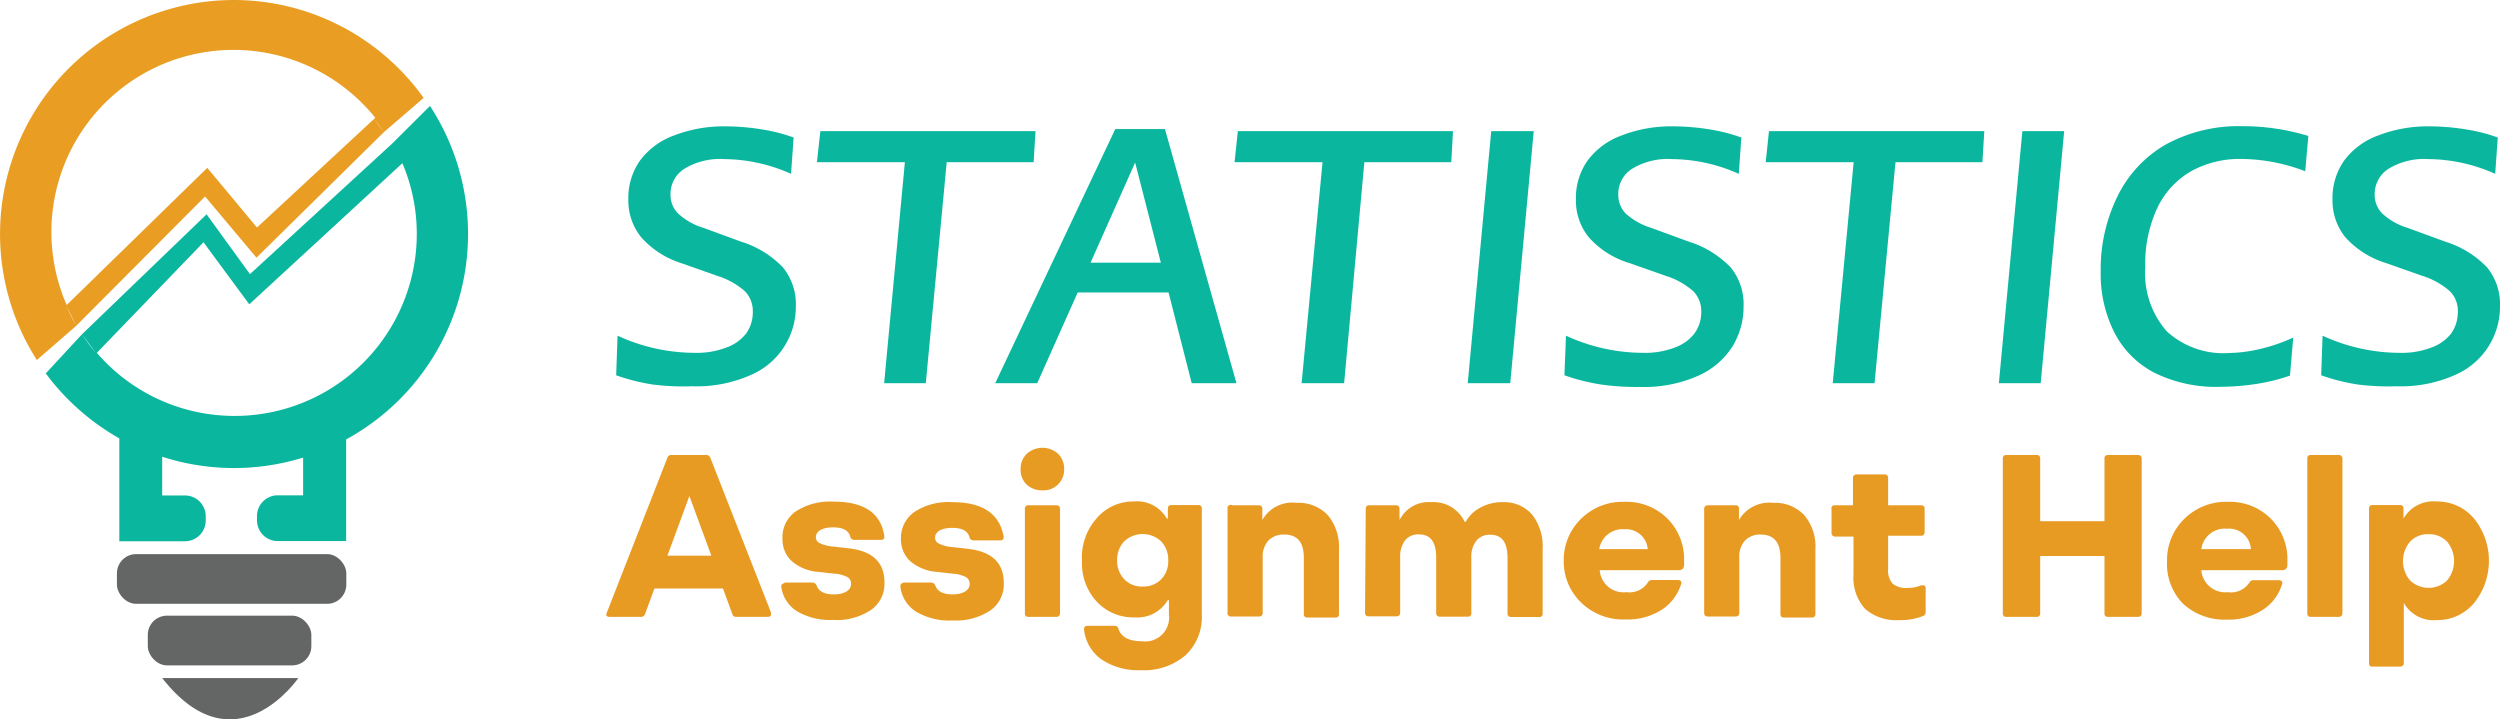 <svg id="Layer_1" data-name="Layer 1" xmlns="http://www.w3.org/2000/svg" viewBox="0 0 145.82 41.96"><defs><style>.cls-1{fill:#e99e23;}.cls-2{fill:#0ab79e;}.cls-3{fill:#646565;}.cls-4{fill:#e89b23;}</style></defs><title>SA</title><path class="cls-1" d="M275.25,410.16a13.65,13.65,0,0,0-11.5,21l2.3-2a9.89,9.89,0,0,1-.56-1.13l.56,1.13,7.51-7.54,3,3.57,7.43-7.32-.57-.76a8.85,8.85,0,0,1,.57.76l2.32-2A13.62,13.62,0,0,0,275.25,410.16Zm1.34,13.27-2.9-3.48-8.2,8a10.62,10.62,0,0,1,18-10.92Z" transform="translate(-261.6 -410.16)"/><path class="cls-2" d="M288.9,423.81a13.64,13.64,0,0,0-2.22-7.47l-2.21,2.2-8.29,7.61-2.53-3.49-7.27,7,.83,1.1a10.93,10.93,0,0,1-.83-1.1l-2.11,2.28a13.79,13.79,0,0,0,4.29,3.79h0v6h3.84a1.21,1.21,0,0,0,1.2-1.21v-.25a1.21,1.21,0,0,0-1.2-1.21h-1.34V436.8a13.62,13.62,0,0,0,8.22.05v2.2h-1.49a1.21,1.21,0,0,0-1.2,1.21v.25a1.21,1.21,0,0,0,1.2,1.21h4v-5.93A13.64,13.64,0,0,0,288.9,423.81Zm-13.65,10.61a10.58,10.58,0,0,1-8-3.68l6.22-6.45,2.67,3.62,8.93-8.23a10.51,10.51,0,0,1,.84,4.13A10.62,10.62,0,0,1,275.25,434.42Z" transform="translate(-261.6 -410.16)"/><rect class="cls-3" x="6.82" y="32.32" width="13.38" height="2.9" rx="1.12"/><rect class="cls-3" x="8.62" y="35.91" width="9.54" height="2.9" rx="1.12"/><path class="cls-3" d="M271.06,449.71H279S275.3,455.13,271.06,449.71Z" transform="translate(-261.6 -410.16)"/><path class="cls-4" d="M297,445.88l3.52-9a.23.23,0,0,1,.25-.18h2a.25.25,0,0,1,.27.18l3.53,9a.49.49,0,0,1,0,.11c0,.1-.06.15-.19.15h-1.83a.22.22,0,0,1-.24-.18l-.54-1.47h-4l-.54,1.47a.24.24,0,0,1-.26.18h-1.81c-.13,0-.2-.05-.2-.14A.35.35,0,0,1,297,445.88Zm6.09-3.31-1.28-3.48h0l-1.28,3.48Z" transform="translate(-261.6 -410.16)"/><path class="cls-4" d="M307.28,444.21a.2.2,0,0,1,.16-.07H309a.27.27,0,0,1,.24.19c.12.33.46.5,1,.5s1-.2,1-.61a.44.44,0,0,0-.21-.4,2,2,0,0,0-.77-.2l-.89-.1a2.67,2.67,0,0,1-1.59-.63,1.73,1.73,0,0,1-.54-1.31A1.84,1.84,0,0,1,308,440a3.66,3.66,0,0,1,2.23-.58c1.77,0,2.75.67,2.95,2v.06c0,.11-.06.17-.2.17h-1.55a.23.23,0,0,1-.24-.21c-.11-.35-.43-.52-1-.52s-1,.19-1,.58a.37.37,0,0,0,.22.34,2.25,2.25,0,0,0,.79.2l.89.1c1.4.16,2.1.81,2.1,2a1.86,1.86,0,0,1-.79,1.6,3.62,3.62,0,0,1-2.2.58,3.82,3.82,0,0,1-2.12-.51,2,2,0,0,1-.91-1.43s0,0,0-.05A.15.15,0,0,1,307.28,444.21Z" transform="translate(-261.6 -410.16)"/><path class="cls-4" d="M314.18,444.21a.22.22,0,0,1,.16-.07h1.58a.26.26,0,0,1,.24.19c.13.33.46.5,1,.5s1-.2,1-.61a.45.45,0,0,0-.22-.4,1.93,1.93,0,0,0-.77-.2l-.89-.1a2.7,2.7,0,0,1-1.59-.63,1.73,1.73,0,0,1-.54-1.31,1.85,1.85,0,0,1,.77-1.55,3.6,3.6,0,0,1,2.22-.58c1.77,0,2.76.67,3,2v.06c0,.11-.07.17-.21.17h-1.55a.24.24,0,0,1-.24-.21c-.11-.35-.43-.52-1-.52s-1,.19-1,.58a.38.38,0,0,0,.23.34,2.19,2.19,0,0,0,.78.2l.89.1c1.41.16,2.11.81,2.11,2a1.86,1.86,0,0,1-.79,1.6,3.65,3.65,0,0,1-2.21.58,3.78,3.78,0,0,1-2.11-.51,2,2,0,0,1-.92-1.43.09.09,0,0,1,0-.05A.14.14,0,0,1,314.18,444.21Z" transform="translate(-261.6 -410.16)"/><path class="cls-4" d="M321.49,436.63a1.37,1.37,0,0,1,1.83,0,1.23,1.23,0,0,1,.35.89,1.2,1.2,0,0,1-1.26,1.24,1.29,1.29,0,0,1-.93-.34,1.18,1.18,0,0,1-.35-.9A1.2,1.2,0,0,1,321.49,436.63Zm-.11,3.22a.19.19,0,0,1,.22-.22h1.6c.15,0,.23.07.23.22v6.07c0,.15-.08.22-.23.22h-1.6a.19.19,0,0,1-.22-.22Z" transform="translate(-261.6 -410.16)"/><path class="cls-4" d="M325.55,440.41a2.79,2.79,0,0,1,2.18-1,2,2,0,0,1,1.93,1h.06v-.57c0-.15.07-.22.21-.22h1.55a.19.19,0,0,1,.22.22V446a3.06,3.06,0,0,1-.95,2.38,3.71,3.71,0,0,1-2.61.87,3.83,3.83,0,0,1-2.31-.64,2.45,2.45,0,0,1-1-1.72v-.06c0-.11.08-.17.22-.17h1.55a.23.23,0,0,1,.24.19c.16.47.61.71,1.35.71a1.39,1.39,0,0,0,1.59-1.56v-.83h-.07a2.06,2.06,0,0,1-1.94,1,2.89,2.89,0,0,1-2.19-.91,3.28,3.28,0,0,1-.87-2.37A3.43,3.43,0,0,1,325.55,440.41Zm1.21,2.44a1.54,1.54,0,0,0,.41,1.09,1.4,1.4,0,0,0,1.08.43,1.43,1.43,0,0,0,1.08-.42,1.5,1.5,0,0,0,.41-1.1,1.53,1.53,0,0,0-.41-1.11,1.57,1.57,0,0,0-2.16,0A1.57,1.57,0,0,0,326.76,442.85Z" transform="translate(-261.6 -410.16)"/><path class="cls-4" d="M333.48,439.63H335c.15,0,.23.07.23.22v.64h0a2,2,0,0,1,2-1,2.34,2.34,0,0,1,1.82.72,2.9,2.9,0,0,1,.65,2v3.75a.19.19,0,0,1-.22.22h-1.61a.19.19,0,0,1-.22-.22V442.7c0-.91-.38-1.36-1.14-1.36a1.23,1.23,0,0,0-.93.35,1.42,1.42,0,0,0-.33,1v3.21c0,.15-.08.22-.23.22h-1.6a.19.19,0,0,1-.22-.22v-6.07A.19.19,0,0,1,333.48,439.63Z" transform="translate(-261.6 -410.16)"/><path class="cls-4" d="M341.26,439.85c0-.15.07-.22.21-.22H343c.15,0,.23.07.23.22v.65h0a1.9,1.9,0,0,1,1.86-1.05,2,2,0,0,1,1.94,1.15h.06a2.08,2.08,0,0,1,.87-.84,2.61,2.61,0,0,1,1.28-.31,2.16,2.16,0,0,1,1.72.72,3,3,0,0,1,.62,2v3.76a.19.19,0,0,1-.22.22h-1.6c-.16,0-.23-.07-.23-.22v-3.23c0-.9-.33-1.35-1-1.35a1,1,0,0,0-.81.34,1.51,1.51,0,0,0-.3,1v3.22a.19.19,0,0,1-.22.22h-1.61a.2.2,0,0,1-.22-.22v-3.23c0-.9-.33-1.35-1-1.35a1,1,0,0,0-.81.34,1.57,1.57,0,0,0-.29,1v3.22c0,.15-.08.22-.23.22h-1.61c-.14,0-.21-.07-.21-.22Z" transform="translate(-261.6 -410.16)"/><path class="cls-4" d="M352.81,442.9a3.35,3.35,0,0,1,1-2.47,3.44,3.44,0,0,1,2.53-1,3.4,3.4,0,0,1,2.49.95,3.35,3.35,0,0,1,1,2.49v.21c0,.23-.11.34-.32.34h-4.6a1.39,1.39,0,0,0,1.55,1.28,1.29,1.29,0,0,0,1.24-.54.29.29,0,0,1,.24-.17h1.51a.22.22,0,0,1,.17.05.15.15,0,0,1,.05.08.13.13,0,0,1,0,.06,2.76,2.76,0,0,1-1.12,1.53,3.64,3.64,0,0,1-2.11.58,3.51,3.51,0,0,1-2.58-.95A3.31,3.31,0,0,1,352.81,442.9Zm2.07-.71h2.83a1.27,1.27,0,0,0-1.36-1.16A1.38,1.38,0,0,0,354.88,442.19Z" transform="translate(-261.6 -410.16)"/><path class="cls-4" d="M361.24,439.63h1.57a.19.19,0,0,1,.22.22v.64h0a2.05,2.05,0,0,1,2-1,2.33,2.33,0,0,1,1.81.72,2.85,2.85,0,0,1,.65,2v3.75c0,.15-.07.22-.21.22h-1.62c-.14,0-.21-.07-.21-.22V442.7c0-.91-.39-1.36-1.15-1.36a1.21,1.21,0,0,0-.92.35,1.38,1.38,0,0,0-.33,1v3.21c0,.15-.08.22-.23.22h-1.61c-.14,0-.21-.07-.21-.22v-6.07C361,439.7,361.1,439.63,361.24,439.63Z" transform="translate(-261.6 -410.16)"/><path class="cls-4" d="M368.63,439.63h1.05v-1.57a.21.21,0,0,1,.23-.23h1.61c.14,0,.21.08.21.23v1.57h1.92c.14,0,.21.07.21.22v1.33c0,.15-.07.23-.21.23h-1.92v1.94a1.15,1.15,0,0,0,.26.85,1.2,1.2,0,0,0,.86.25,2,2,0,0,0,.81-.15l.12,0c.09,0,.14.06.14.19v1.36a.23.23,0,0,1-.15.24,3.55,3.55,0,0,1-1.38.24,2.78,2.78,0,0,1-2-.65,2.72,2.72,0,0,1-.68-2v-2.22h-1.05a.21.21,0,0,1-.23-.23v-1.33C368.4,439.7,368.48,439.63,368.63,439.63Z" transform="translate(-261.6 -410.16)"/><path class="cls-4" d="M378.64,436.7h1.74a.19.19,0,0,1,.22.22v3.64h3.75v-3.64a.19.19,0,0,1,.22-.22h1.74c.14,0,.21.07.21.22v9c0,.15-.07.22-.21.22h-1.74a.19.19,0,0,1-.22-.22v-3.33H380.6v3.33a.19.19,0,0,1-.22.22h-1.74a.19.19,0,0,1-.22-.22v-9A.19.19,0,0,1,378.64,436.7Z" transform="translate(-261.6 -410.16)"/><path class="cls-4" d="M388,442.9a3.34,3.34,0,0,1,1-2.47,3.45,3.45,0,0,1,2.53-1,3.4,3.4,0,0,1,2.49.95,3.35,3.35,0,0,1,1,2.49v.21c0,.23-.1.34-.32.34H390a1.4,1.4,0,0,0,1.55,1.28,1.28,1.28,0,0,0,1.24-.54A.3.3,0,0,1,393,444h1.51a.21.21,0,0,1,.16.05.1.1,0,0,1,.05.08.13.13,0,0,1,0,.06,2.71,2.71,0,0,1-1.12,1.53,3.63,3.63,0,0,1-2.1.58,3.55,3.55,0,0,1-2.59-.95A3.3,3.3,0,0,1,388,442.9Zm2.06-.71h2.83A1.27,1.27,0,0,0,391.5,441,1.38,1.38,0,0,0,390,442.19Z" transform="translate(-261.6 -410.16)"/><path class="cls-4" d="M396.4,436.7H398c.15,0,.23.07.23.22v9c0,.15-.08.22-.23.22h-1.6a.19.19,0,0,1-.22-.22v-9A.19.19,0,0,1,396.4,436.7Z" transform="translate(-261.6 -410.16)"/><path class="cls-4" d="M399.78,448.84v-9a.19.19,0,0,1,.22-.22h1.57a.19.19,0,0,1,.22.22v.57h0a2,2,0,0,1,1.92-1,2.81,2.81,0,0,1,2.2,1,3.93,3.93,0,0,1,0,4.92,2.79,2.79,0,0,1-2.19,1,2,2,0,0,1-1.91-1h0v3.5c0,.14-.08.21-.23.21H400C399.85,449.05,399.78,449,399.78,448.84Zm2.39-4.83a1.56,1.56,0,0,0,2.17,0,1.78,1.78,0,0,0,0-2.25,1.43,1.43,0,0,0-1.09-.44,1.39,1.39,0,0,0-1.08.44,1.75,1.75,0,0,0,0,2.25Z" transform="translate(-261.6 -410.16)"/><path class="cls-2" d="M299.68,432.59a11.76,11.76,0,0,1-2.14-.54l.08-2.31a10.79,10.79,0,0,0,4.51,1,4.82,4.82,0,0,0,1.84-.31,2.52,2.52,0,0,0,1.16-.83,2.15,2.15,0,0,0,.38-1.25,1.65,1.65,0,0,0-.47-1.21,4.44,4.44,0,0,0-1.6-.89l-2.1-.74A5.22,5.22,0,0,1,299,424a3.4,3.4,0,0,1-.75-2.21,3.79,3.79,0,0,1,.67-2.25,4.28,4.28,0,0,1,2-1.48,8,8,0,0,1,3-.53,13.33,13.33,0,0,1,2.07.17,10,10,0,0,1,1.9.48l-.15,2.12a9.71,9.71,0,0,0-3.89-.86,4,4,0,0,0-2.34.57,1.73,1.73,0,0,0-.8,1.49,1.53,1.53,0,0,0,.44,1.11,3.76,3.76,0,0,0,1.48.84l2.18.8a5.72,5.72,0,0,1,2.45,1.5,3.39,3.39,0,0,1,.76,2.28,4.33,4.33,0,0,1-2.62,4,7.76,7.76,0,0,1-3.41.66A14.6,14.6,0,0,1,299.68,432.59Z" transform="translate(-261.6 -410.16)"/><path class="cls-2" d="M313.17,432.51l1.21-12.89h-5.13l.2-1.81H322l-.11,1.81h-5.07l-1.22,12.89Z" transform="translate(-261.6 -410.16)"/><path class="cls-2" d="M331.11,432.51l-1.35-5.29h-5.3l-2.36,5.29h-2.45l7-14.82h2.9l4.17,14.82Zm-3.3-12.87-2.6,5.84h4.1Z" transform="translate(-261.6 -410.16)"/><path class="cls-2" d="M337.52,432.51l1.22-12.89h-5.13l.19-1.81h12.55l-.1,1.81h-5.07L340,432.51Z" transform="translate(-261.6 -410.16)"/><path class="cls-2" d="M347.21,432.51l1.37-14.7h2.48l-1.37,14.7Z" transform="translate(-261.6 -410.16)"/><path class="cls-2" d="M355,432.59a11.86,11.86,0,0,1-2.15-.54l.09-2.31a10.76,10.76,0,0,0,4.51,1,4.85,4.85,0,0,0,1.84-.31,2.49,2.49,0,0,0,1.15-.83,2.09,2.09,0,0,0,.39-1.25,1.65,1.65,0,0,0-.47-1.21,4.44,4.44,0,0,0-1.6-.89l-2.1-.74a5.16,5.16,0,0,1-2.39-1.51,3.4,3.4,0,0,1-.75-2.21,3.79,3.79,0,0,1,.67-2.25,4.28,4.28,0,0,1,2-1.48,7.93,7.93,0,0,1,3-.53,13.36,13.36,0,0,1,2.08.17,10,10,0,0,1,1.9.48l-.15,2.12a9.71,9.71,0,0,0-3.89-.86,4,4,0,0,0-2.34.57,1.73,1.73,0,0,0-.8,1.49,1.56,1.56,0,0,0,.43,1.11,3.89,3.89,0,0,0,1.49.84l2.18.8a5.78,5.78,0,0,1,2.45,1.5,3.39,3.39,0,0,1,.76,2.28,4.46,4.46,0,0,1-.63,2.31,4.55,4.55,0,0,1-2,1.73,7.79,7.79,0,0,1-3.41.66A14.6,14.6,0,0,1,355,432.59Z" transform="translate(-261.6 -410.16)"/><path class="cls-2" d="M368.5,432.51l1.22-12.89h-5.13l.19-1.81h12.56l-.11,1.81h-5.07l-1.22,12.89Z" transform="translate(-261.6 -410.16)"/><path class="cls-2" d="M378.19,432.51l1.37-14.7H382l-1.37,14.7Z" transform="translate(-261.6 -410.16)"/><path class="cls-2" d="M387.28,431.91a5.4,5.4,0,0,1-2.36-2.37,7.57,7.57,0,0,1-.79-3.56,9.61,9.61,0,0,1,1-4.41,7,7,0,0,1,2.83-3,8.88,8.88,0,0,1,4.43-1.05,13.1,13.1,0,0,1,3.85.57l-.18,2.06a10.63,10.63,0,0,0-3.74-.72,5.89,5.89,0,0,0-2.85.68,4.88,4.88,0,0,0-2,2.1,7.67,7.67,0,0,0-.74,3.54,5.12,5.12,0,0,0,1.25,3.73,4.86,4.86,0,0,0,3.63,1.27,8.32,8.32,0,0,0,1.75-.22,10.06,10.06,0,0,0,2-.68l-.19,2.22a11.14,11.14,0,0,1-2,.49,13.93,13.93,0,0,1-2.05.16A8.08,8.08,0,0,1,387.28,431.91Z" transform="translate(-261.6 -410.16)"/><path class="cls-2" d="M399.14,432.59a11.66,11.66,0,0,1-2.15-.54l.08-2.31a10.79,10.79,0,0,0,4.51,1,4.82,4.82,0,0,0,1.84-.31,2.52,2.52,0,0,0,1.16-.83,2.15,2.15,0,0,0,.38-1.25,1.61,1.61,0,0,0-.47-1.21,4.44,4.44,0,0,0-1.6-.89l-2.1-.74A5.27,5.27,0,0,1,398.4,424a3.4,3.4,0,0,1-.75-2.21,3.79,3.79,0,0,1,.67-2.25,4.28,4.28,0,0,1,2-1.48,8,8,0,0,1,3-.53,13.33,13.33,0,0,1,2.07.17,10,10,0,0,1,1.9.48l-.15,2.12a9.68,9.68,0,0,0-3.89-.86,4,4,0,0,0-2.34.57,1.75,1.75,0,0,0-.8,1.49,1.53,1.53,0,0,0,.44,1.11,3.76,3.76,0,0,0,1.48.84l2.18.8a5.72,5.72,0,0,1,2.45,1.5,3.39,3.39,0,0,1,.76,2.28,4.33,4.33,0,0,1-2.62,4,7.76,7.76,0,0,1-3.41.66A14.38,14.38,0,0,1,399.14,432.59Z" transform="translate(-261.6 -410.16)"/></svg>